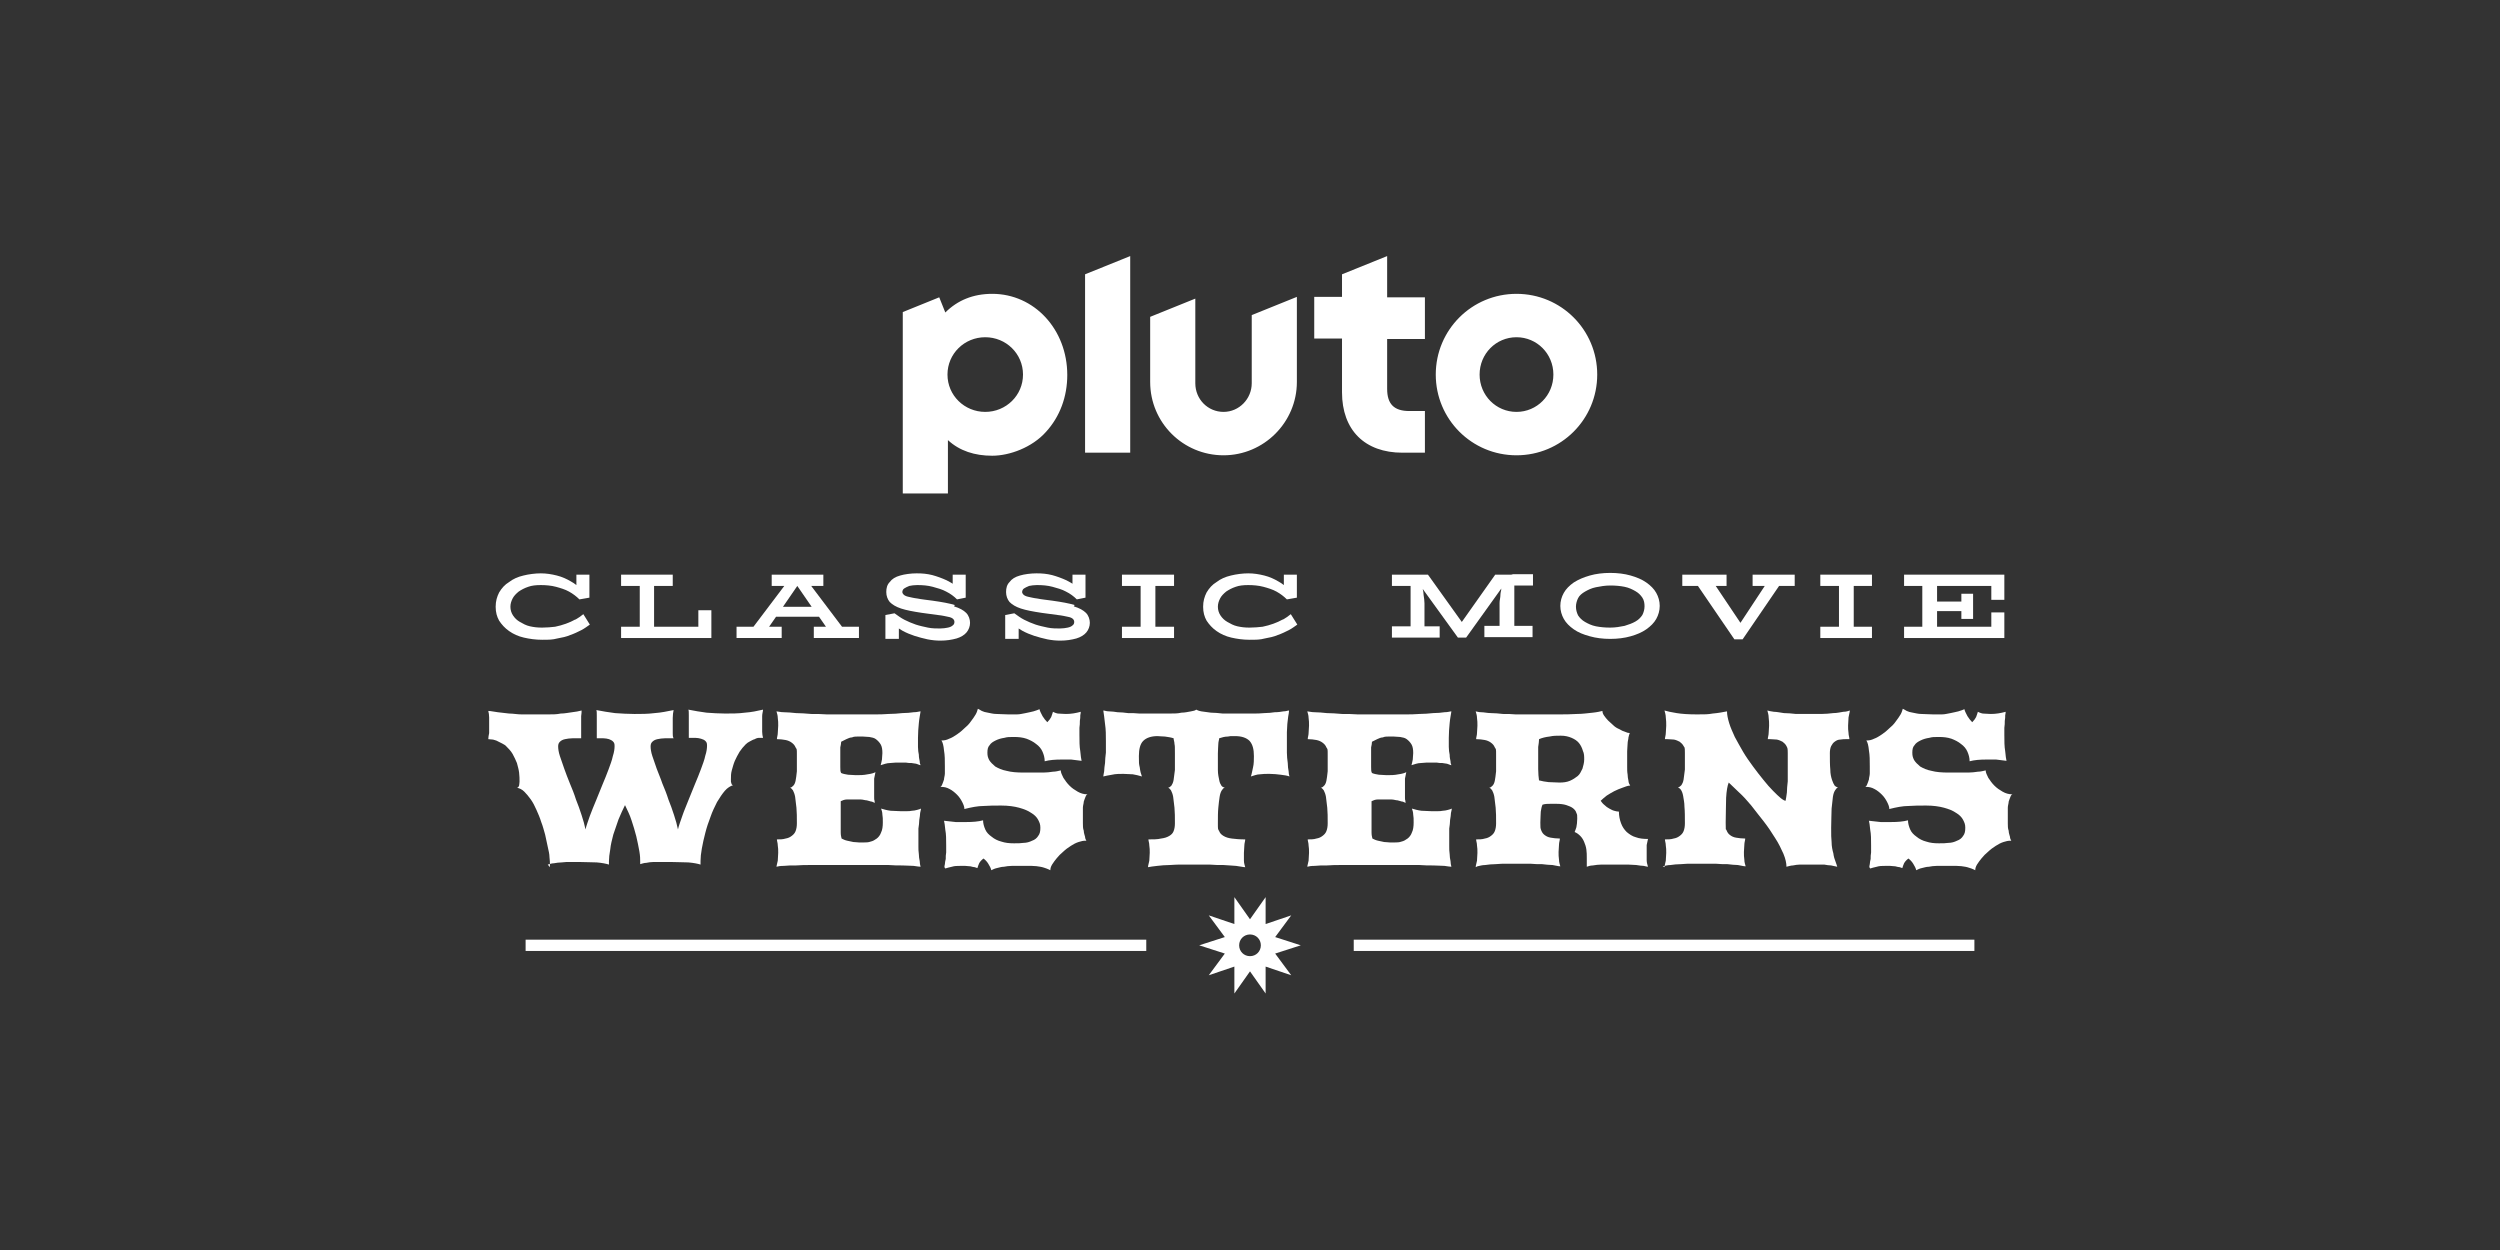 <?xml version="1.0" encoding="utf-8"?>
<svg xmlns="http://www.w3.org/2000/svg" id="_007_-_White_-_Example_-_Delete_before_saving" data-name="007 - White - Example - Delete before saving" version="1.1" viewBox="0 0 576 288">
  <rect x="0" y="0" width="576" height="288" fill="#333333" stroke="none"/>
  <defs>
    <style>
      .cls-1 {
        fill: #fff;
        stroke-width: 0px;
      }
    </style>
  </defs>
  <path class="cls-1" d="M349.4,67.7c-10.3,0-18.6,8.3-18.6,18.6s8.3,18.6,18.6,18.6,18.6-8.3,18.6-18.6-8.3-18.6-18.6-18.6ZM349.4,94.9c-4.7,0-8.5-3.8-8.5-8.6s3.8-8.6,8.5-8.6,8.5,3.8,8.5,8.6-3.8,8.6-8.5,8.6ZM319.6,59l-10.4,4.2v5.2h-6.4v9.6h6.4v12.4c0,4.3,1.3,7.8,3.7,10.2,2.4,2.4,5.9,3.7,10.2,3.7h5.2v-9.6h-3.6c-3.5,0-5.1-1.6-5.1-5.1v-11.5h8.7v-9.6h-8.7v-9.4ZM288.4,88.3c0,3.6-2.9,6.6-6.5,6.6s-6.5-2.9-6.5-6.6v-19.5l-10.4,4.2v15c0,9.4,7.6,16.9,16.9,16.9s16.9-7.6,16.9-16.9v-19.6l-10.4,4.2v15.7ZM250,104.3h10.4v-45.3l-10.4,4.2v41.1ZM228.6,67.7c-4.4,0-8,1.5-10.8,4.3l-1.4-3.5-8.4,3.4v41.8h10.4v-12.3c2.7,2.5,6.2,3.6,10.2,3.6s9.2-1.9,12.4-5.5c3.2-3.5,4.9-8.1,4.9-13.1,0-10.5-7.6-18.7-17.3-18.7ZM227,94.9c-4.8,0-8.7-3.8-8.7-8.6s3.9-8.6,8.7-8.6,8.7,3.8,8.7,8.6-3.9,8.6-8.7,8.6Z"/>
  <g>
    <g>
      <path class="cls-1" d="M132.6,142.7c-.7.4-1.4.7-2.2,1-.8.3-1.6.5-2.5.7-.9.1-1.9.2-3,.2s-1.9-.1-2.8-.3c-.9-.2-1.6-.6-2.3-1-.7-.4-1.2-.9-1.6-1.5-.4-.6-.6-1.3-.6-2s.2-1.3.5-1.9c.3-.6.8-1.1,1.4-1.6.6-.4,1.3-.8,2.2-1.1.8-.3,1.8-.4,2.9-.4s2.4.1,3.5.4c1.1.3,2.1.6,3,1.1.9.5,1.7,1.1,2.4,1.8l2.3-.4v-5.3h-3v2.4c-.4-.3-.8-.6-1.2-.8-1-.6-2.1-1.1-3.3-1.4s-2.4-.5-3.7-.5-2.8.2-4,.5c-1.3.3-2.4.8-3.3,1.5-1,.6-1.7,1.4-2.3,2.4-.5,1-.8,2-.8,3.3s.3,2.3.8,3.2c.6.9,1.3,1.7,2.3,2.4,1,.7,2.1,1.2,3.4,1.5,1.3.3,2.7.5,4.2.5s2.4,0,3.5-.3c1.1-.2,2.1-.4,3-.8.9-.3,1.7-.7,2.5-1.1.8-.4,1.4-.9,2-1.3l-1.5-2.4c-.6.5-1.2.9-1.9,1.3Z"/>
      <polygon class="cls-1" points="160.9 144.4 150.7 144.4 150.7 135 155 135 155 132.4 143.1 132.4 143.1 135 147.4 135 147.4 144.4 143.1 144.4 143.1 147 163.9 147 163.9 140.6 160.9 140.6 160.9 144.4"/>
      <path class="cls-1" d="M186.9,135h2.8v-2.6h-11.9v2.6h2.9l-7.1,9.4h-3.9v2.6h10.4v-2.6h-2.9l1.6-2.3h9.9l1.6,2.3h-2.8v2.6h10.4v-2.6h-3.9l-7.1-9.4ZM180.4,139.8l3.3-4.8h0l3.3,4.8h-6.7Z"/>
      <path class="cls-1" d="M220,139.4c-1.3-.4-3-.7-5.1-1-1.4-.2-2.6-.3-3.5-.5-.9-.1-1.6-.3-2.1-.4-.5-.1-.9-.3-1.1-.5s-.3-.4-.3-.6.1-.6.4-.8c.3-.2.7-.4,1.2-.6.5-.1,1.1-.2,1.8-.2,1.3,0,2.5.1,3.6.4,1.1.3,2.2.6,3.1,1.1,1,.5,1.8,1.1,2.5,1.8l2-.4v-5.3h-3v2.1c-.4-.3-.9-.5-1.4-.8-1.1-.5-2.2-.9-3.3-1.2-1.2-.3-2.3-.4-3.6-.4s-2.8.2-3.8.5c-1.1.3-1.9.8-2.4,1.5-.6.6-.8,1.4-.8,2.3s.3,1.7.8,2.3c.6.6,1.4,1.1,2.6,1.5,1.2.4,2.8.7,4.8,1,1.5.2,2.8.4,3.7.5,1,.1,1.8.3,2.3.4.6.1,1,.3,1.2.5.2.2.3.4.3.7s-.1.6-.4.8c-.2.2-.6.4-1.1.5-.5.1-1.1.2-1.8.2s-1.9,0-2.8-.2c-.9-.2-1.9-.4-2.8-.7-.9-.3-1.8-.7-2.6-1.1-.8-.4-1.6-1-2.3-1.5l-2.1.4v5.5h3.1v-2.4c.3.2.5.3.8.5.9.5,1.9.9,2.8,1.2,1,.3,2,.6,3,.8,1,.2,2,.3,3,.3,1.4,0,2.6-.2,3.7-.5,1-.3,1.8-.8,2.3-1.4.5-.6.8-1.4.8-2.2s-.3-1.7-.9-2.3c-.6-.6-1.5-1.1-2.8-1.5Z"/>
      <path class="cls-1" d="M247.6,139.4c-1.3-.4-3-.7-5.1-1-1.4-.2-2.6-.3-3.5-.5-.9-.1-1.6-.3-2.1-.4-.5-.1-.9-.3-1.1-.5s-.3-.4-.3-.6.1-.6.4-.8c.3-.2.7-.4,1.2-.6.5-.1,1.1-.2,1.8-.2,1.3,0,2.5.1,3.6.4,1.1.3,2.2.6,3.1,1.1,1,.5,1.8,1.1,2.5,1.8l2-.4v-5.3h-3v2.1c-.4-.3-.9-.5-1.4-.8-1.1-.5-2.2-.9-3.3-1.2-1.2-.3-2.3-.4-3.6-.4s-2.8.2-3.8.5c-1.1.3-1.9.8-2.4,1.5-.6.6-.8,1.4-.8,2.3s.3,1.7.8,2.3c.6.6,1.4,1.1,2.6,1.5,1.2.4,2.8.7,4.8,1,1.5.2,2.8.4,3.7.5,1,.1,1.8.3,2.3.4.6.1,1,.3,1.2.5.2.2.3.4.3.7s-.1.6-.4.8c-.2.2-.6.4-1.1.5-.5.1-1.1.2-1.8.2s-1.9,0-2.8-.2c-.9-.2-1.9-.4-2.8-.7-.9-.3-1.8-.7-2.6-1.1-.8-.4-1.6-1-2.3-1.5l-2.1.4v5.5h3.1v-2.4c.3.2.5.3.8.5.9.5,1.9.9,2.8,1.2,1,.3,2,.6,3,.8,1,.2,2,.3,3,.3,1.4,0,2.6-.2,3.7-.5,1-.3,1.8-.8,2.3-1.4.5-.6.8-1.4.8-2.2s-.3-1.7-.9-2.3c-.6-.6-1.5-1.1-2.8-1.5Z"/>
      <polygon class="cls-1" points="258.5 135 262.8 135 262.8 144.4 258.5 144.4 258.5 147 270.5 147 270.5 144.4 266.2 144.4 266.2 135 270.5 135 270.5 132.4 258.5 132.4 258.5 135"/>
      <path class="cls-1" d="M295.6,142.7c-.7.4-1.4.7-2.2,1-.8.3-1.6.5-2.5.7-.9.1-1.9.2-3,.2s-1.9-.1-2.8-.3c-.9-.2-1.6-.6-2.3-1-.7-.4-1.2-.9-1.6-1.5-.4-.6-.6-1.3-.6-2s.2-1.3.5-1.9c.3-.6.8-1.1,1.4-1.6.6-.4,1.3-.8,2.2-1.1.8-.3,1.8-.4,2.9-.4s2.4.1,3.5.4c1.1.3,2.1.6,3,1.1.9.5,1.7,1.1,2.4,1.8l2.3-.4v-5.3h-3v2.4c-.4-.3-.8-.6-1.2-.8-1-.6-2.1-1.1-3.3-1.4s-2.4-.5-3.7-.5-2.8.2-4,.5c-1.3.3-2.4.8-3.3,1.5-1,.6-1.7,1.4-2.3,2.4-.5,1-.8,2-.8,3.3s.3,2.3.8,3.2c.6.9,1.3,1.7,2.3,2.4,1,.7,2.1,1.2,3.4,1.5,1.3.3,2.7.5,4.2.5s2.4,0,3.5-.3c1.1-.2,2.1-.4,3-.8.9-.3,1.7-.7,2.5-1.1.8-.4,1.4-.9,2-1.3l-1.5-2.4c-.6.5-1.2.9-1.9,1.3Z"/>
      <path class="cls-1" d="M348.2,132.4h-3.7l-7.7,10.9-7.8-10.9h-8.3v2.6h4.3v9.3h-4.3v2.6h11v-2.6h-3.5v-3.7c0-.5,0-1,0-1.6,0-.6-.1-1.2-.2-1.9,0-.5-.1-.9-.2-1.4l8.1,11.2h1.9l8.1-11.3c0,.5-.2.9-.2,1.4,0,.7-.2,1.3-.2,1.9,0,.6,0,1.1,0,1.6v3.7h-3.5v2.6h11.1v-2.6h-4.2v-9.3h4.3v-2.6h-4.6Z"/>
      <path class="cls-1" d="M379.3,134.2c-1-.7-2.2-1.2-3.6-1.6-1.4-.4-3-.6-4.7-.6s-3.3.2-4.7.6c-1.4.4-2.6.9-3.7,1.6-1,.7-1.8,1.5-2.3,2.4-.5.9-.8,1.9-.8,3s.3,2.1.8,3c.5.9,1.3,1.7,2.3,2.4,1,.7,2.2,1.2,3.7,1.6,1.4.4,3,.6,4.7.6s3.3-.2,4.7-.6c1.4-.4,2.6-.9,3.6-1.6,1-.7,1.8-1.5,2.3-2.4.5-.9.8-1.9.8-3s-.3-2.1-.8-3c-.5-.9-1.3-1.7-2.3-2.4ZM378.4,141.7c-.4.6-.9,1.1-1.6,1.5-.7.4-1.5.7-2.5,1-1,.2-2.1.4-3.3.4s-2.3-.1-3.3-.3c-1-.2-1.8-.6-2.5-1-.7-.4-1.2-.9-1.6-1.5-.3-.6-.5-1.3-.5-2s.2-1.4.5-2c.3-.6.9-1.1,1.6-1.5.7-.4,1.5-.8,2.5-1s2.1-.4,3.3-.4,2.3.1,3.3.3c1,.2,1.8.6,2.5,1,.7.4,1.2.9,1.6,1.5.4.6.5,1.3.5,2s-.2,1.4-.5,2Z"/>
      <polygon class="cls-1" points="403.8 135 406.6 135 401 143.5 395.3 135 397.8 135 397.8 132.4 387.6 132.4 387.6 135 391.2 135 399.6 147.3 401.5 147.3 409.9 135 413.5 135 413.5 132.4 403.8 132.4 403.8 135"/>
      <polygon class="cls-1" points="419.4 135 423.7 135 423.7 144.4 419.4 144.4 419.4 147 431.3 147 431.3 144.4 427.1 144.4 427.1 135 431.3 135 431.3 132.4 419.4 132.4 419.4 135"/>
      <polygon class="cls-1" points="461.8 138.2 461.8 132.4 438.7 132.4 438.7 135 442.9 135 442.9 144.4 438.7 144.4 438.7 147 461.8 147 461.8 141.1 458.8 141.1 458.8 144.4 446.3 144.4 446.3 140.8 451.9 140.8 451.9 142.6 454.6 142.6 454.6 136.8 451.9 136.8 451.9 138.6 446.3 138.6 446.3 135 458.8 135 458.8 138.2 461.8 138.2"/>
    </g>
    <g>
      <path class="cls-1" d="M126.7,199.8c0,0,0-.2,0-.2v-.3c0-.5,0-1.1-.1-1.8,0-.7-.2-1.5-.4-2.4-.2-.9-.4-1.8-.6-2.8-.3-1-.5-1.9-.9-2.9-.3-1-.7-1.9-1.1-2.8-.4-.9-.8-1.7-1.3-2.4-.5-.7-1-1.3-1.5-1.8-.5-.5-1.1-.8-1.7-.9.2,0,.4-.2.5-.5,0-.2.1-.5.1-.9,0-.6,0-1.3-.1-2.1s-.3-1.4-.5-2.2c-.3-.7-.6-1.4-1-2.1-.4-.7-1-1.3-1.6-1.9-.2-.2-.5-.3-.8-.5-.3-.2-.7-.3-1-.5s-.8-.3-1.1-.4c-.4,0-.7-.1-1.1-.1,0-.4.1-.9.2-1.4,0-.5,0-1.1,0-1.7s0-1.3,0-1.9c0-.6-.1-1.1-.2-1.5.6,0,1.3.2,2.2.3s1.7.2,2.6.3c.9,0,1.9.2,2.9.2,1,0,2,0,3,0s2.1,0,3.1,0c1,0,2,0,2.9-.2.9,0,1.8-.2,2.6-.3.8-.1,1.5-.2,2.2-.4,0,.3,0,.7-.1,1.3,0,.6,0,1.3,0,2s0,.6,0,.9c0,.3,0,.6,0,.9,0,.3,0,.5,0,.8,0,.2,0,.4,0,.5-.7,0-1.3,0-2,0-.6,0-1.2.1-1.7.2-.5.1-.9.3-1.2.6-.3.3-.4.6-.4,1.1s.1,1.3.4,2.2c.3.9.6,1.8,1,2.9.4,1.1.8,2.2,1.3,3.4.5,1.2,1,2.4,1.4,3.7.5,1.2.9,2.4,1.3,3.6.4,1.2.7,2.3.9,3.3.2-.9.6-1.9,1-3.1.4-1.1.9-2.3,1.4-3.5.5-1.2,1-2.5,1.5-3.7.5-1.2,1-2.4,1.4-3.5.4-1.1.8-2.1,1-3.1.3-.9.4-1.7.4-2.3s-.1-.8-.4-1.1c-.2-.2-.6-.4-.9-.5-.4-.1-.8-.2-1.3-.2-.5,0-1,0-1.5,0,0,0,0-.3,0-.5,0-.2,0-.5,0-.8,0-.3,0-.6,0-.9,0-.3,0-.6,0-1,0-.7,0-1.4,0-2,0-.6,0-1.1-.1-1.3,1.4.3,2.9.5,4.3.7,1.5.1,3,.2,4.5.2s3.1,0,4.6-.2c1.5-.1,2.9-.4,4.4-.7-.1.5-.2,1.1-.2,1.8,0,.7,0,1.4,0,2.2s0,.9,0,1.4c0,.4,0,.8.2,1.1-.7,0-1.4,0-2,0-.6,0-1.2.1-1.7.2-.5.1-.9.3-1.2.6-.3.3-.4.6-.4,1.1s.1,1.3.4,2.2c.3.9.6,1.8,1,2.9.4,1.1.9,2.2,1.3,3.4.5,1.2,1,2.4,1.4,3.7.5,1.2.9,2.4,1.3,3.6.4,1.2.7,2.3.9,3.3.2-.9.6-1.9,1-3.1s.9-2.3,1.4-3.6c.5-1.2,1-2.5,1.5-3.7.5-1.2,1-2.4,1.4-3.5.4-1.1.8-2.1,1-3.1.3-.9.4-1.7.4-2.3s-.1-.8-.4-1.1c-.2-.2-.6-.4-1-.5-.4-.1-.8-.2-1.3-.2-.5,0-1,0-1.5,0,0,0,0-.3,0-.5,0-.2,0-.5,0-.8,0-.3,0-.6,0-.9,0-.3,0-.6,0-1,0-.7,0-1.4,0-2,0-.6,0-1.1-.1-1.3,1.4.3,2.8.5,4.2.7,1.4.1,2.9.2,4.3.2s3.1,0,4.5-.2c1.5-.1,2.9-.4,4.2-.7,0,.4-.2.9-.2,1.5,0,.6,0,1.2,0,1.9s0,1.2,0,1.7c0,.5.1,1,.2,1.4-.2,0-.5,0-.9,0-.3,0-.7.1-1,.3-.4.1-.7.3-1.1.5-.4.2-.7.4-1,.7-.5.5-1,1.1-1.4,1.7-.4.7-.8,1.4-1.1,2.1-.3.7-.5,1.5-.7,2.2-.2.7-.2,1.4-.2,2.1s0,.6.1.8c0,.3.2.5.4.5-.6.2-1.3.6-1.9,1.3-.6.7-1.2,1.6-1.8,2.6-.5,1-1.1,2.2-1.5,3.4-.5,1.3-.9,2.5-1.2,3.7-.3,1.2-.6,2.4-.8,3.6-.2,1.1-.3,2.1-.3,2.9v.8c-.6-.2-1.6-.4-2.8-.5-1.2,0-2.6-.1-4.1-.1s-1.3,0-2,0c-.7,0-1.3,0-1.9,0-.6,0-1.2.1-1.7.2-.5,0-1,.2-1.4.3,0,0,0-.2,0-.2v-.3c0-.6,0-1.4-.2-2.5-.2-1-.4-2.2-.7-3.4-.3-1.2-.7-2.5-1.1-3.7-.4-1.3-1-2.4-1.5-3.5-.5,1-1,2.1-1.5,3.3-.4,1.2-.8,2.4-1.2,3.5-.3,1.2-.6,2.3-.7,3.4-.2,1.1-.3,2-.3,2.7v.8c-.6-.2-1.6-.4-2.8-.5-1.2,0-2.6-.1-4.1-.1s-1.3,0-2,0c-.7,0-1.3,0-2,.1-.6,0-1.2.1-1.8.2-.5,0-1,.2-1.4.3Z"/>
      <path class="cls-1" d="M178.9,199.8c0-.4.2-.9.3-1.5,0-.6.1-1.2.1-1.8s0-1.2-.1-1.7c0-.6-.2-1-.2-1.4.7,0,1.4,0,2-.2.6-.1,1-.3,1.4-.6.4-.3.7-.6.9-1.1.2-.5.3-1.1.3-1.8,0-1.4,0-2.6-.1-3.6s-.2-1.8-.3-2.5c-.1-.6-.3-1.1-.5-1.5-.2-.3-.5-.6-.7-.6.3,0,.6-.3.8-.5s.4-.6.5-1.1c.1-.5.2-1.2.3-2.2,0-.9,0-2.1,0-3.7s0-1.3-.3-1.8c-.2-.5-.5-.8-.9-1.1-.4-.3-.9-.5-1.4-.6-.6-.1-1.2-.2-2-.2,0-.4.2-.9.2-1.4,0-.6.1-1.1.1-1.7s0-1.2-.1-1.8c0-.6-.2-1.1-.3-1.5.3,0,.9.2,1.7.2.8,0,1.8.1,2.8.2,1.1,0,2.2.1,3.5.2,1.2,0,2.4,0,3.6.1,1.2,0,2.3,0,3.2,0,1,0,1.8,0,2.4,0s1.4,0,2.3,0c.9,0,1.9,0,3,0,1.1,0,2.2,0,3.3-.1,1.1,0,2.2-.1,3.2-.2,1,0,1.9-.1,2.6-.2.8,0,1.3-.2,1.6-.2-.1.7-.3,1.6-.4,2.7-.1,1.1-.2,2.2-.2,3.4s0,1.4,0,2.1c0,.7.1,1.3.2,1.8,0,.6.1,1,.2,1.5,0,.4.1.7.2.9-.2,0-.6-.2-.9-.3s-.8-.1-1.2-.2c-.4,0-.9,0-1.3-.1-.5,0-.9,0-1.3,0-.8,0-1.5,0-2.3.1-.8,0-1.5.3-2.2.5.1-.3.2-.8.3-1.3,0-.5.1-1,.1-1.5,0-.8-.1-1.5-.4-2-.3-.5-.7-.9-1.1-1.2-.4-.3-.9-.4-1.5-.5-.5,0-1-.1-1.5-.1s-.8,0-1.2,0c-.4,0-.9,0-1.3.2-.4,0-.9.2-1.3.4-.4.2-.8.4-1.2.6,0,.4-.1.8-.2,1.3,0,.5,0,1.1,0,1.9,0,1.1,0,2,0,2.6,0,.6,0,1.1.2,1.4.4.2,1,.3,1.6.4.6,0,1.2.1,1.8.1.9,0,1.8,0,2.7-.2.8-.1,1.5-.3,1.8-.5-.1.4-.2.9-.3,1.5,0,.6,0,1.3,0,2s0,.8,0,1.2c0,.4,0,.7,0,1.1,0,.3,0,.6.1.8,0,.2,0,.4.1.5-.1,0-.4-.2-.7-.3-.3,0-.7-.2-1.2-.3-.4,0-.9-.2-1.4-.2-.5,0-1.1,0-1.6,0s-1.1,0-1.6,0c-.5,0-1,.2-1.4.4,0,.2,0,.4,0,.7,0,.3,0,.6,0,1,0,.4,0,.9,0,1.4,0,.5,0,1.2,0,1.9s0,1.6,0,2.2c0,.6.1,1,.2,1.4.4.2.8.4,1.3.5.4.1.9.2,1.4.3.5,0,.9.1,1.3.1.4,0,.8,0,1.2,0s1,0,1.5-.2c.5-.1,1-.4,1.4-.7.4-.3.8-.8,1-1.4.3-.6.4-1.4.4-2.3s0-1.2-.1-1.8c0-.6-.2-1.1-.3-1.4.7.2,1.4.4,2.2.5.8,0,1.5.1,2.3.1s.9,0,1.3,0c.5,0,.9,0,1.3-.1.4,0,.8-.1,1.2-.2s.7-.2.9-.3c0,.2-.1.5-.2,1,0,.4-.1,1-.2,1.6,0,.6-.1,1.3-.2,2,0,.7,0,1.5,0,2.2s0,1.3,0,1.9c0,.6,0,1.2.1,1.8,0,.6.1,1.1.2,1.6,0,.5.1.9.2,1.3-.3,0-.9-.1-1.6-.2-.8,0-1.6-.1-2.6-.1-1,0-2,0-3.2-.1-1.1,0-2.2,0-3.3,0s-2.1,0-3,0c-.9,0-1.7,0-2.3,0s-1.4,0-2.4,0c-1,0-2.1,0-3.2,0s-2.4,0-3.6,0c-1.2,0-2.4,0-3.5.1-1.1,0-2,0-2.8.1-.8,0-1.4.1-1.7.2Z"/>
      <path class="cls-1" d="M217.6,199.8c0-.1,0-.4.1-.7,0-.3.1-.8.2-1.2,0-.5,0-1,.1-1.5,0-.5,0-1.1,0-1.6,0-1.4,0-2.6-.2-3.6-.1-1-.2-1.8-.3-2.1.9.1,1.8.2,2.7.3.8,0,1.6,0,2.4,0,1.5,0,2.8-.1,3.9-.4,0,.7.2,1.4.5,2.1.3.7.8,1.2,1.5,1.7.6.5,1.4.9,2.2,1.1.9.3,1.8.4,2.9.4s1.4,0,2.2-.1c.7,0,1.4-.2,2-.5.6-.2,1.1-.6,1.4-1.1.4-.5.5-1.1.5-1.9s-.2-1.2-.5-1.8c-.3-.6-.9-1.2-1.6-1.6-.7-.5-1.7-.9-2.8-1.2-1.1-.3-2.5-.5-4.1-.5s-2.7,0-4.1.1c-1.3,0-2.8.3-4.4.7,0-.5-.2-1-.5-1.6-.3-.6-.7-1.2-1.2-1.7-.5-.5-1.1-1-1.7-1.3-.7-.4-1.3-.5-2-.5h-.2c.2,0,.4-.3.5-.6.1-.3.3-.7.4-1.1,0-.4.2-.9.2-1.4,0-.5,0-1.1,0-1.6,0-1.4,0-2.6-.2-3.7-.1-1.1-.3-1.9-.6-2.3h.2c.5,0,1-.1,1.6-.4.6-.2,1.2-.6,1.8-1,.6-.4,1.2-.9,1.7-1.4.6-.5,1.1-1,1.5-1.6.4-.5.8-1.1,1.1-1.6.3-.5.4-1,.5-1.3.2.1.6.3.9.5.4.2.8.3,1.4.4.6.1,1.2.3,2,.3.8,0,1.7.1,2.7.1s1.3,0,2,0c.7,0,1.4-.2,2-.3.6-.1,1.3-.3,1.8-.4.6-.2,1-.3,1.4-.5.1.5.4,1,.7,1.6.3.5.7,1,1.1,1.4.4-.4.7-.8.9-1.2.2-.5.3-.9.4-1.2.2.1.6.3,1.1.4.5,0,1.1.1,1.9.1,1.2,0,2.3-.2,3.4-.5,0,.1,0,.4-.1.8,0,.4,0,.8-.1,1.3,0,.5,0,1-.1,1.6,0,.6,0,1.1,0,1.6,0,1.4,0,2.7.2,3.8.1,1.1.2,1.8.3,2.2-.8-.1-1.6-.2-2.4-.3-.7,0-1.5,0-2.2,0-1.5,0-2.8.1-3.9.4,0-.8-.2-1.5-.5-2.2-.3-.7-.8-1.3-1.5-1.8-.6-.5-1.4-.9-2.2-1.2-.9-.3-1.8-.4-2.9-.4s-1.5,0-2.2.2c-.7.1-1.4.3-2,.6-.6.3-1.1.6-1.4,1.1-.4.4-.5,1-.5,1.7s.1,1.1.4,1.7c.3.5.8,1,1.4,1.5.7.4,1.5.8,2.6,1,1.1.3,2.4.4,4,.4s1.4,0,2.2,0c.8,0,1.6,0,2.3,0,.8,0,1.5-.1,2.2-.2.7,0,1.3-.2,1.8-.3,0,.5.3,1.1.6,1.7.4.6.8,1.2,1.4,1.8.6.6,1.2,1,1.9,1.4s1.4.6,2.1.6h.2c-.2,0-.4.3-.5.6-.1.3-.3.7-.4,1.1,0,.4-.2.9-.2,1.4,0,.5,0,1.1,0,1.6s0,1.3,0,2c0,.6,0,1.2.2,1.7,0,.5.2,1,.3,1.4,0,.4.2.7.3.9h-.2c-.5,0-1,.1-1.6.3-.6.2-1.2.5-1.8.9-.6.4-1.2.8-1.7,1.3-.6.5-1.1,1-1.5,1.5-.4.5-.8,1-1.1,1.5-.3.5-.4.9-.4,1.3-.2-.1-.6-.3-.9-.4s-.8-.3-1.4-.4c-.6-.1-1.2-.2-2-.2-.8,0-1.7,0-2.7,0s-1.2,0-1.9,0c-.6,0-1.3.1-1.8.2-.6,0-1.1.2-1.6.3-.5.1-.9.3-1.3.5-.1-.5-.4-1-.7-1.5-.3-.5-.7-.9-1.1-1.2-.4.3-.8.7-1,1.1-.2.4-.3.8-.4,1.1-.1,0-.3-.1-.6-.2-.3,0-.6-.1-1-.2-.4,0-.8-.1-1.2-.1-.4,0-.8,0-1.2,0-.6,0-1.3,0-1.9.2-.6.1-1.1.3-1.5.4Z"/>
      <path class="cls-1" d="M264.5,199.8c0-.4.2-.9.3-1.5,0-.6.1-1.2.1-1.8s0-1.2-.1-1.7c0-.6-.2-1-.2-1.4,1.1,0,2.1,0,2.9-.2.8-.1,1.4-.3,1.9-.6.5-.3.8-.6,1-1.1s.3-1.1.3-1.8c0-1.4,0-2.6-.1-3.6s-.2-1.8-.3-2.5c-.1-.6-.3-1.1-.5-1.5-.2-.3-.5-.6-.7-.6.3,0,.6-.3.8-.5.2-.3.4-.7.5-1.3.1-.6.2-1.4.3-2.3,0-1,0-2.2,0-3.8s0-1.7-.1-2.2c0-.5-.2-.9-.2-1.3-.6-.2-1.3-.3-2-.4-.7,0-1.3-.1-1.7-.1-1.5,0-2.6.4-3.3,1.1-.7.7-1,1.9-1,3.5s0,1.8.2,2.6c.1.9.3,1.6.5,2.1-.7-.2-1.4-.4-2.1-.5-.7,0-1.4-.1-2.2-.1s-1.8,0-2.6.2c-.8.1-1.5.3-2,.4,0-.2.1-.6.2-1.2,0-.5.1-1.2.2-1.9,0-.7.1-1.5.2-2.4,0-.9,0-1.7,0-2.6,0-1.4,0-2.7-.2-4-.1-1.2-.3-2.3-.4-3.1.3,0,.7.2,1.3.2.6,0,1.3.1,2,.2.8,0,1.6.1,2.4.2.9,0,1.7,0,2.6.1.8,0,1.6,0,2.4,0,.7,0,1.3,0,1.8,0,.9,0,1.8,0,2.8,0,1,0,1.9,0,2.7-.2.8,0,1.6-.2,2.2-.3.6-.1,1-.2,1.2-.4.2.1.6.3,1.2.4.6.1,1.4.2,2.2.3.8,0,1.8.1,2.7.2,1,0,1.9,0,2.8,0s1.1,0,1.8,0c.7,0,1.5,0,2.4,0,.8,0,1.7,0,2.6-.1.9,0,1.7-.1,2.4-.2.8,0,1.4-.1,2-.2.6,0,1-.2,1.3-.2,0,.4-.1.8-.2,1.4s-.1,1.1-.2,1.7c0,.6-.1,1.3-.1,1.9,0,.7,0,1.4,0,2.1s0,1.8,0,2.6c0,.9.1,1.6.2,2.4,0,.7.1,1.4.2,1.9,0,.5.1.9.2,1.2-.5-.2-1.2-.3-2-.4-.8-.1-1.7-.2-2.6-.2s-1.5,0-2.2.1c-.7,0-1.4.3-2.1.5.2-.5.3-1.3.5-2.1s.2-1.8.2-2.6c0-1.6-.3-2.7-1-3.5-.7-.7-1.8-1.1-3.3-1.1s-1,0-1.7.1c-.7,0-1.4.2-2,.4,0,.3-.2.8-.2,1.3,0,.5-.1,1.2-.1,2.2,0,1.5,0,2.8,0,3.8,0,1,.2,1.8.3,2.3.1.6.3,1,.5,1.3.2.3.5.4.8.5-.3,0-.5.3-.7.6-.2.3-.4.8-.5,1.5-.1.6-.2,1.5-.3,2.5s-.1,2.2-.1,3.6,0,1.3.3,1.8c.2.5.5.8,1,1.1.5.3,1.1.5,1.9.6.8.1,1.8.2,3.1.2,0,.4-.2.9-.2,1.4,0,.6-.1,1.1-.1,1.7s0,1.2,0,1.8c0,.6.2,1.1.3,1.5-.5,0-1.2-.2-2.1-.3s-1.9-.1-2.9-.2c-1.1,0-2.1,0-3.2-.1-1.1,0-2.1,0-3,0s-1.9,0-3,0c-1.1,0-2.1,0-3.2.1-1,0-2,.1-2.9.2s-1.6.2-2.1.3Z"/>
      <path class="cls-1" d="M301.2,199.8c0-.4.2-.9.3-1.5,0-.6.1-1.2.1-1.8s0-1.2-.1-1.7c0-.6-.2-1-.2-1.4.7,0,1.4,0,2-.2.6-.1,1-.3,1.4-.6.4-.3.7-.6.9-1.1.2-.5.3-1.1.3-1.8,0-1.4,0-2.6-.1-3.6s-.2-1.8-.3-2.5c-.1-.6-.3-1.1-.5-1.5-.2-.3-.5-.6-.7-.6.3,0,.6-.3.8-.5s.4-.6.5-1.1c.1-.5.2-1.2.3-2.2,0-.9,0-2.1,0-3.7s0-1.3-.3-1.8c-.2-.5-.5-.8-.9-1.1-.4-.3-.9-.5-1.4-.6-.6-.1-1.2-.2-2-.2,0-.4.2-.9.2-1.4,0-.6.1-1.1.1-1.7s0-1.2-.1-1.8c0-.6-.2-1.1-.3-1.5.3,0,.9.2,1.7.2.8,0,1.8.1,2.8.2,1.1,0,2.2.1,3.5.2,1.2,0,2.4,0,3.6.1,1.2,0,2.3,0,3.2,0,1,0,1.8,0,2.4,0s1.4,0,2.3,0c.9,0,1.9,0,3,0,1.1,0,2.2,0,3.3-.1,1.1,0,2.2-.1,3.2-.2,1,0,1.9-.1,2.6-.2.8,0,1.3-.2,1.6-.2-.1.7-.3,1.6-.4,2.7-.1,1.1-.2,2.2-.2,3.4s0,1.4,0,2.1c0,.7.1,1.3.2,1.8,0,.6.1,1,.2,1.5,0,.4.1.7.2.9-.2,0-.6-.2-.9-.3s-.8-.1-1.2-.2c-.4,0-.9,0-1.3-.1-.5,0-.9,0-1.3,0-.8,0-1.5,0-2.3.1-.8,0-1.5.3-2.2.5.1-.3.2-.8.3-1.3,0-.5.1-1,.1-1.5,0-.8-.1-1.5-.4-2-.3-.5-.7-.9-1.1-1.2-.4-.3-.9-.4-1.5-.5-.5,0-1-.1-1.5-.1s-.8,0-1.2,0c-.4,0-.9,0-1.3.2-.4,0-.9.2-1.3.4-.4.2-.8.4-1.2.6,0,.4-.1.8-.2,1.3,0,.5,0,1.1,0,1.9,0,1.1,0,2,0,2.6,0,.6,0,1.1.2,1.4.4.2,1,.3,1.6.4.6,0,1.2.1,1.8.1.9,0,1.8,0,2.7-.2.8-.1,1.5-.3,1.8-.5-.1.4-.2.9-.3,1.5,0,.6,0,1.3,0,2s0,.8,0,1.2c0,.4,0,.7,0,1.1,0,.3,0,.6.1.8,0,.2,0,.4.1.5-.1,0-.4-.2-.7-.3-.3,0-.7-.2-1.2-.3-.4,0-.9-.2-1.4-.2-.5,0-1.1,0-1.6,0s-1.1,0-1.6,0c-.5,0-1,.2-1.4.4,0,.2,0,.4,0,.7,0,.3,0,.6,0,1,0,.4,0,.9,0,1.4,0,.5,0,1.2,0,1.9s0,1.6,0,2.2c0,.6.1,1,.2,1.4.4.2.8.4,1.3.5.4.1.9.2,1.4.3.5,0,.9.1,1.3.1.4,0,.8,0,1.2,0s1,0,1.5-.2c.5-.1,1-.4,1.4-.7.4-.3.8-.8,1-1.4.3-.6.4-1.4.4-2.3s0-1.2-.1-1.8c0-.6-.2-1.1-.3-1.4.7.2,1.4.4,2.2.5.8,0,1.5.1,2.3.1s.9,0,1.3,0c.5,0,.9,0,1.3-.1.4,0,.8-.1,1.2-.2s.7-.2.9-.3c0,.2-.1.5-.2,1,0,.4-.1,1-.2,1.6,0,.6-.1,1.3-.2,2,0,.7,0,1.5,0,2.2s0,1.3,0,1.9c0,.6,0,1.2.1,1.8,0,.6.1,1.1.2,1.6,0,.5.1.9.2,1.3-.3,0-.9-.1-1.6-.2-.8,0-1.6-.1-2.6-.1-1,0-2,0-3.2-.1-1.1,0-2.2,0-3.3,0s-2.1,0-3,0c-.9,0-1.7,0-2.3,0s-1.4,0-2.4,0c-1,0-2.1,0-3.2,0s-2.4,0-3.6,0c-1.2,0-2.4,0-3.5.1-1.1,0-2,0-2.8.1-.8,0-1.4.1-1.7.2Z"/>
      <path class="cls-1" d="M340,199.8c0-.4.2-.9.3-1.5,0-.6.1-1.2.1-1.8s0-1.2-.1-1.7c0-.6-.2-1-.2-1.4.7,0,1.4,0,2-.2.6-.1,1-.3,1.4-.6.4-.3.7-.6.9-1.1.2-.5.3-1.1.3-1.8,0-1.4,0-2.6-.1-3.6s-.2-1.8-.3-2.5c-.1-.6-.3-1.1-.5-1.5-.2-.3-.5-.6-.7-.6.3,0,.6-.3.8-.5.2-.2.4-.6.5-1.1.1-.5.2-1.2.3-2.2,0-.9,0-2.1,0-3.7s0-1.3-.3-1.8c-.2-.5-.5-.8-.9-1.1-.4-.3-.9-.5-1.4-.6-.6-.1-1.2-.2-2-.2,0-.4.2-.9.2-1.4,0-.6.1-1.1.1-1.7s0-1.2-.1-1.8c0-.6-.2-1.1-.3-1.5.2,0,.6.2,1.3.2.6,0,1.4.2,2.2.2.9,0,1.8.1,2.8.2,1,0,2,0,2.9.1,1,0,1.9,0,2.7,0,.8,0,1.5,0,2.1,0,1.6,0,3.2,0,4.8,0,1.6,0,3.1,0,4.5-.1,1.4,0,2.6-.2,3.7-.3,1-.1,1.8-.3,2.2-.4,0,.3.1.7.4,1.1s.5.7.9,1.1c.4.4.8.7,1.2,1.1s.9.7,1.4.9c.5.3.9.5,1.3.6.4.2.8.3,1.1.3-.1.2-.2.6-.3,1,0,.4-.2.9-.2,1.5,0,.5-.1,1.1-.1,1.7,0,.6,0,1.2,0,1.7s0,1.3,0,1.9c0,.6,0,1.2.1,1.7,0,.5.1,1,.2,1.5,0,.4.2.8.4,1.1-.6,0-1.2.3-1.8.5-.6.2-1.3.5-1.9.8-.6.3-1.2.7-1.7,1-.5.4-1,.8-1.4,1.2.2.3.5.7.9,1,.3.3.7.6,1.1.8.4.2.7.4,1.1.5.4.1.7.2,1.1.2,0,1,.2,1.9.5,2.7.3.8.7,1.4,1.3,2,.6.5,1.3,1,2.1,1.2.8.3,1.7.4,2.8.4-.1.4-.2.9-.3,1.4,0,.6,0,1.1,0,1.7s0,1.2,0,1.8c0,.6.2,1.1.3,1.5-.2,0-.5-.1-1-.2-.5,0-1-.1-1.7-.2-.6,0-1.3-.1-1.9-.1-.7,0-1.3,0-1.8,0s-1.3,0-2.1,0c-.8,0-1.5,0-2.2,0-.7,0-1.4.1-2,.2-.6,0-1.1.2-1.4.3,0-.3,0-.7,0-1,0-.3,0-.6,0-1,0-.7,0-1.3-.1-2s-.3-1.2-.5-1.7c-.2-.5-.5-1-.9-1.4-.4-.4-.8-.7-1.3-.9.1-.3.3-.7.4-1.1.1-.5.2-1.2.2-2s0-.9-.2-1.3c-.1-.4-.4-.8-.8-1.1-.4-.3-.9-.5-1.5-.7-.6-.2-1.4-.3-2.3-.3s-.9,0-1.4,0c-.6,0-1.2,0-1.8.2-.2.4-.3,1-.4,1.6,0,.6-.1,1.4-.1,2.5s0,1.3.2,1.8c.2.5.4.8.8,1.1.4.3.8.5,1.4.6.6.1,1.3.2,2.1.2,0,.4-.2.9-.2,1.4,0,.6-.1,1.1-.1,1.7s0,1.2.1,1.8c0,.6.2,1.1.3,1.5-.5,0-1.1-.2-1.8-.3-.7,0-1.5-.1-2.4-.2-.9,0-1.8,0-2.7-.1-.9,0-1.8,0-2.6,0s-1.7,0-2.7,0c-.9,0-1.8,0-2.7.1-.9,0-1.7.1-2.4.2-.7,0-1.3.2-1.8.3ZM354.6,179.8c.7.2,1.4.3,2.2.4.8,0,1.6.1,2.5.1s1.7-.1,2.4-.4c.7-.3,1.3-.7,1.8-1.1s.8-1.1,1.1-1.7c.2-.7.4-1.4.4-2.1s0-1.4-.3-2c-.2-.7-.5-1.3-.9-1.8-.4-.5-1-.9-1.7-1.2-.7-.3-1.5-.5-2.5-.5s-1.7,0-2.6.2c-.9.1-1.7.3-2.4.6,0,.5-.1,1.1-.2,1.8,0,.6,0,1.3,0,2,0,1,0,2.1,0,3.1,0,1,.1,1.9.2,2.7Z"/>
      <path class="cls-1" d="M383.5,199.8c0-.4.2-.9.3-1.5,0-.6.1-1.2.1-1.8s0-1.2-.1-1.7c0-.6-.2-1-.2-1.4.7,0,1.4,0,2-.2.6-.1,1-.3,1.4-.6.4-.3.7-.6.9-1.1.2-.5.3-1.1.3-1.8,0-1.5,0-2.8-.1-3.8,0-1-.2-1.8-.3-2.5-.1-.6-.3-1.1-.5-1.4-.2-.3-.5-.5-.7-.6.3,0,.6-.3.8-.5.2-.3.4-.7.5-1.3.1-.6.2-1.4.3-2.3,0-1,0-2.2,0-3.8s-.1-1.2-.3-1.6c-.2-.4-.5-.7-.9-1-.4-.2-.8-.4-1.3-.5-.5,0-1-.1-1.6-.1h-.5c0-.4.2-.9.2-1.4,0-.5.1-1.1.1-1.7s0-1.2-.1-1.9c0-.6-.2-1.2-.3-1.6.6.2,1.6.4,2.8.6,1.2.2,2.8.3,4.7.3s2.5,0,3.6-.2c1.2-.1,2.3-.3,3.3-.5,0,.8.2,1.7.5,2.7.3,1,.8,2.1,1.3,3.2.6,1.1,1.2,2.2,1.9,3.4.7,1.2,1.5,2.3,2.3,3.4.8,1.1,1.6,2.1,2.4,3.1.8,1,1.5,1.8,2.2,2.5.7.7,1.3,1.3,1.8,1.7.5.4.9.6,1.1.6h0s0,0,0,0c0,0,0,0,0,0,.1-.5.2-1.1.3-1.9,0-.8.1-1.6.2-2.6,0-1,0-2,0-3.1,0-1.1,0-2.2,0-3.4s-.1-1.2-.3-1.6c-.2-.4-.5-.7-.9-1-.4-.2-.8-.4-1.3-.5-.5,0-1-.1-1.6-.1h-.5c0-.4.2-.9.2-1.4,0-.5.1-1.1.1-1.7s0-1.2-.1-1.9c0-.6-.2-1.2-.3-1.6.3.1.8.2,1.5.3.7,0,1.5.2,2.3.3.9,0,1.8.1,2.8.2,1,0,2,0,2.9,0s1.9,0,2.9,0c1,0,1.9-.1,2.8-.2.9,0,1.6-.2,2.3-.3.7,0,1.2-.2,1.5-.3,0,.4-.2.9-.3,1.6,0,.6-.1,1.3-.1,1.9s0,1.1.1,1.7c0,.5.2,1,.2,1.4h-.5c-.6,0-1.1,0-1.6.1-.5,0-.9.2-1.3.5-.3.2-.6.6-.8,1-.2.4-.3,1-.3,1.6,0,1.5,0,2.8.1,3.8,0,1,.2,1.8.4,2.4.2.6.4,1,.6,1.3.2.2.5.4.8.4-.3.1-.5.4-.7.7-.2.3-.4.8-.5,1.5-.1.7-.2,1.6-.3,2.7,0,1.1-.1,2.6-.1,4.4s0,2.3.1,3.3c0,1,.2,1.9.4,2.6.1.8.3,1.4.5,1.9.2.5.3.9.4,1.2-.4-.1-.9-.2-1.4-.3-.5,0-1-.1-1.6-.2-.5,0-1,0-1.5,0-.5,0-.9,0-1.3,0s-.8,0-1.3,0c-.5,0-1,0-1.5,0-.5,0-1.1.1-1.6.2-.5,0-1,.2-1.5.3,0-.8-.2-1.8-.7-3-.5-1.1-1.1-2.4-1.9-3.6-.8-1.3-1.6-2.5-2.6-3.8-1-1.3-2-2.5-2.9-3.7-1-1.2-1.9-2.2-2.9-3.1-.9-.9-1.7-1.6-2.3-2.2-.3.7-.5,1.9-.6,3.5,0,1.6-.1,3.5-.1,5.7s0,1.3.2,1.8c.2.5.4.8.8,1.1.4.3.8.5,1.4.6.6.1,1.3.2,2.1.2,0,.4-.2.9-.2,1.4,0,.6-.1,1.1-.1,1.7s0,1.2.1,1.8c0,.6.2,1.1.3,1.5-.5,0-1.1-.2-1.8-.3-.7,0-1.5-.1-2.4-.2-.9,0-1.8,0-2.7-.1-.9,0-1.8,0-2.6,0s-1.7,0-2.7,0c-.9,0-1.8,0-2.7.1-.9,0-1.7.1-2.4.2-.7,0-1.3.2-1.8.3Z"/>
      <path class="cls-1" d="M430.7,199.8c0-.1,0-.4.1-.7,0-.3.1-.8.2-1.2,0-.5,0-1,.1-1.5,0-.5,0-1.1,0-1.6,0-1.4,0-2.6-.2-3.6-.1-1-.2-1.8-.3-2.1.9.1,1.8.2,2.7.3.8,0,1.6,0,2.4,0,1.5,0,2.8-.1,3.9-.4,0,.7.2,1.4.5,2.1.3.7.8,1.2,1.5,1.7.6.5,1.4.9,2.2,1.1.9.3,1.8.4,2.9.4s1.4,0,2.2-.1c.7,0,1.4-.2,2-.5.6-.2,1.1-.6,1.4-1.1.4-.5.5-1.1.5-1.9s-.2-1.2-.5-1.8c-.3-.6-.9-1.2-1.6-1.6-.7-.5-1.7-.9-2.8-1.2-1.1-.3-2.5-.5-4.1-.5s-2.7,0-4.1.1c-1.3,0-2.8.3-4.4.7,0-.5-.2-1-.5-1.6s-.7-1.2-1.2-1.7c-.5-.5-1.1-1-1.7-1.3-.7-.4-1.3-.5-2-.5h-.2c.2,0,.4-.3.5-.6.1-.3.3-.7.4-1.1,0-.4.2-.9.2-1.4,0-.5,0-1.1,0-1.6,0-1.4,0-2.6-.2-3.7-.1-1.1-.3-1.9-.6-2.3h.2c.5,0,1-.1,1.6-.4.6-.2,1.2-.6,1.8-1,.6-.4,1.2-.9,1.7-1.4.6-.5,1.1-1,1.5-1.6.4-.5.8-1.1,1.1-1.6.3-.5.4-1,.5-1.3.2.1.6.3.9.5.4.2.8.3,1.4.4.6.1,1.2.3,2,.3.8,0,1.7.1,2.7.1s1.3,0,2,0c.7,0,1.4-.2,2-.3.6-.1,1.3-.3,1.8-.4.6-.2,1-.3,1.4-.5.1.5.4,1,.7,1.6.3.5.7,1,1.1,1.4.4-.4.7-.8.9-1.2.2-.5.3-.9.4-1.2.2.1.6.3,1.1.4.5,0,1.1.1,1.9.1,1.2,0,2.3-.2,3.4-.5,0,.1,0,.4-.1.8,0,.4,0,.8-.1,1.3,0,.5,0,1-.1,1.6,0,.6,0,1.1,0,1.6,0,1.4,0,2.7.2,3.8.1,1.1.2,1.8.3,2.2-.8-.1-1.6-.2-2.4-.3-.7,0-1.5,0-2.2,0-1.5,0-2.8.1-3.9.4,0-.8-.2-1.5-.5-2.2-.3-.7-.8-1.3-1.5-1.8-.6-.5-1.4-.9-2.2-1.2-.9-.3-1.8-.4-2.9-.4s-1.5,0-2.2.2c-.7.1-1.4.3-2,.6-.6.3-1.1.6-1.4,1.1-.4.4-.5,1-.5,1.7s.1,1.1.4,1.7c.3.5.8,1,1.4,1.5.7.4,1.5.8,2.6,1,1.1.3,2.4.4,4,.4s1.4,0,2.2,0c.8,0,1.6,0,2.3,0,.8,0,1.5-.1,2.2-.2.7,0,1.3-.2,1.8-.3,0,.5.3,1.1.6,1.7.4.6.8,1.2,1.4,1.8.6.6,1.2,1,1.9,1.4s1.4.6,2.1.6h.2c-.2,0-.4.3-.5.6-.1.3-.3.7-.4,1.1,0,.4-.2.9-.2,1.4,0,.5,0,1.1,0,1.6s0,1.3,0,2c0,.6,0,1.2.2,1.7,0,.5.2,1,.3,1.4,0,.4.2.7.3.9h-.2c-.5,0-1,.1-1.6.3-.6.2-1.2.5-1.8.9-.6.4-1.2.8-1.7,1.3-.6.5-1.1,1-1.5,1.5-.4.5-.8,1-1.1,1.5-.3.5-.4.9-.4,1.3-.2-.1-.6-.3-.9-.4-.4-.1-.8-.3-1.4-.4-.6-.1-1.2-.2-2-.2-.8,0-1.7,0-2.7,0s-1.2,0-1.9,0c-.6,0-1.3.1-1.8.2-.6,0-1.1.2-1.6.3-.5.1-.9.3-1.3.5-.1-.5-.4-1-.7-1.5-.3-.5-.7-.9-1.1-1.2-.4.3-.8.7-1,1.1-.2.4-.3.8-.4,1.1-.1,0-.3-.1-.6-.2-.3,0-.6-.1-1-.2-.4,0-.8-.1-1.2-.1-.4,0-.8,0-1.2,0-.6,0-1.3,0-1.9.2-.6.1-1.1.3-1.5.4Z"/>
    </g>
    <g>
      <path class="cls-1" d="M293.8,219.7l5.9-1.9-5.9-1.9,3.7-5-5.9,2v-6.2s-3.6,5.1-3.6,5.1l-3.6-5.1v6.2s-5.9-2-5.9-2l3.7,5-5.9,1.9,5.9,1.9-3.7,5,5.9-2v6.2s3.6-5.1,3.6-5.1l3.6,5.1v-6.2s5.9,2,5.9,2l-3.7-5ZM288,220.3c-1.4,0-2.5-1.1-2.5-2.5s1.1-2.5,2.5-2.5,2.5,1.1,2.5,2.5-1.1,2.5-2.5,2.5Z"/>
      <rect class="cls-1" x="311.9" y="216.5" width="143" height="2.6"/>
      <rect class="cls-1" x="121.1" y="216.5" width="143" height="2.6"/>
    </g>
  </g>
</svg>
